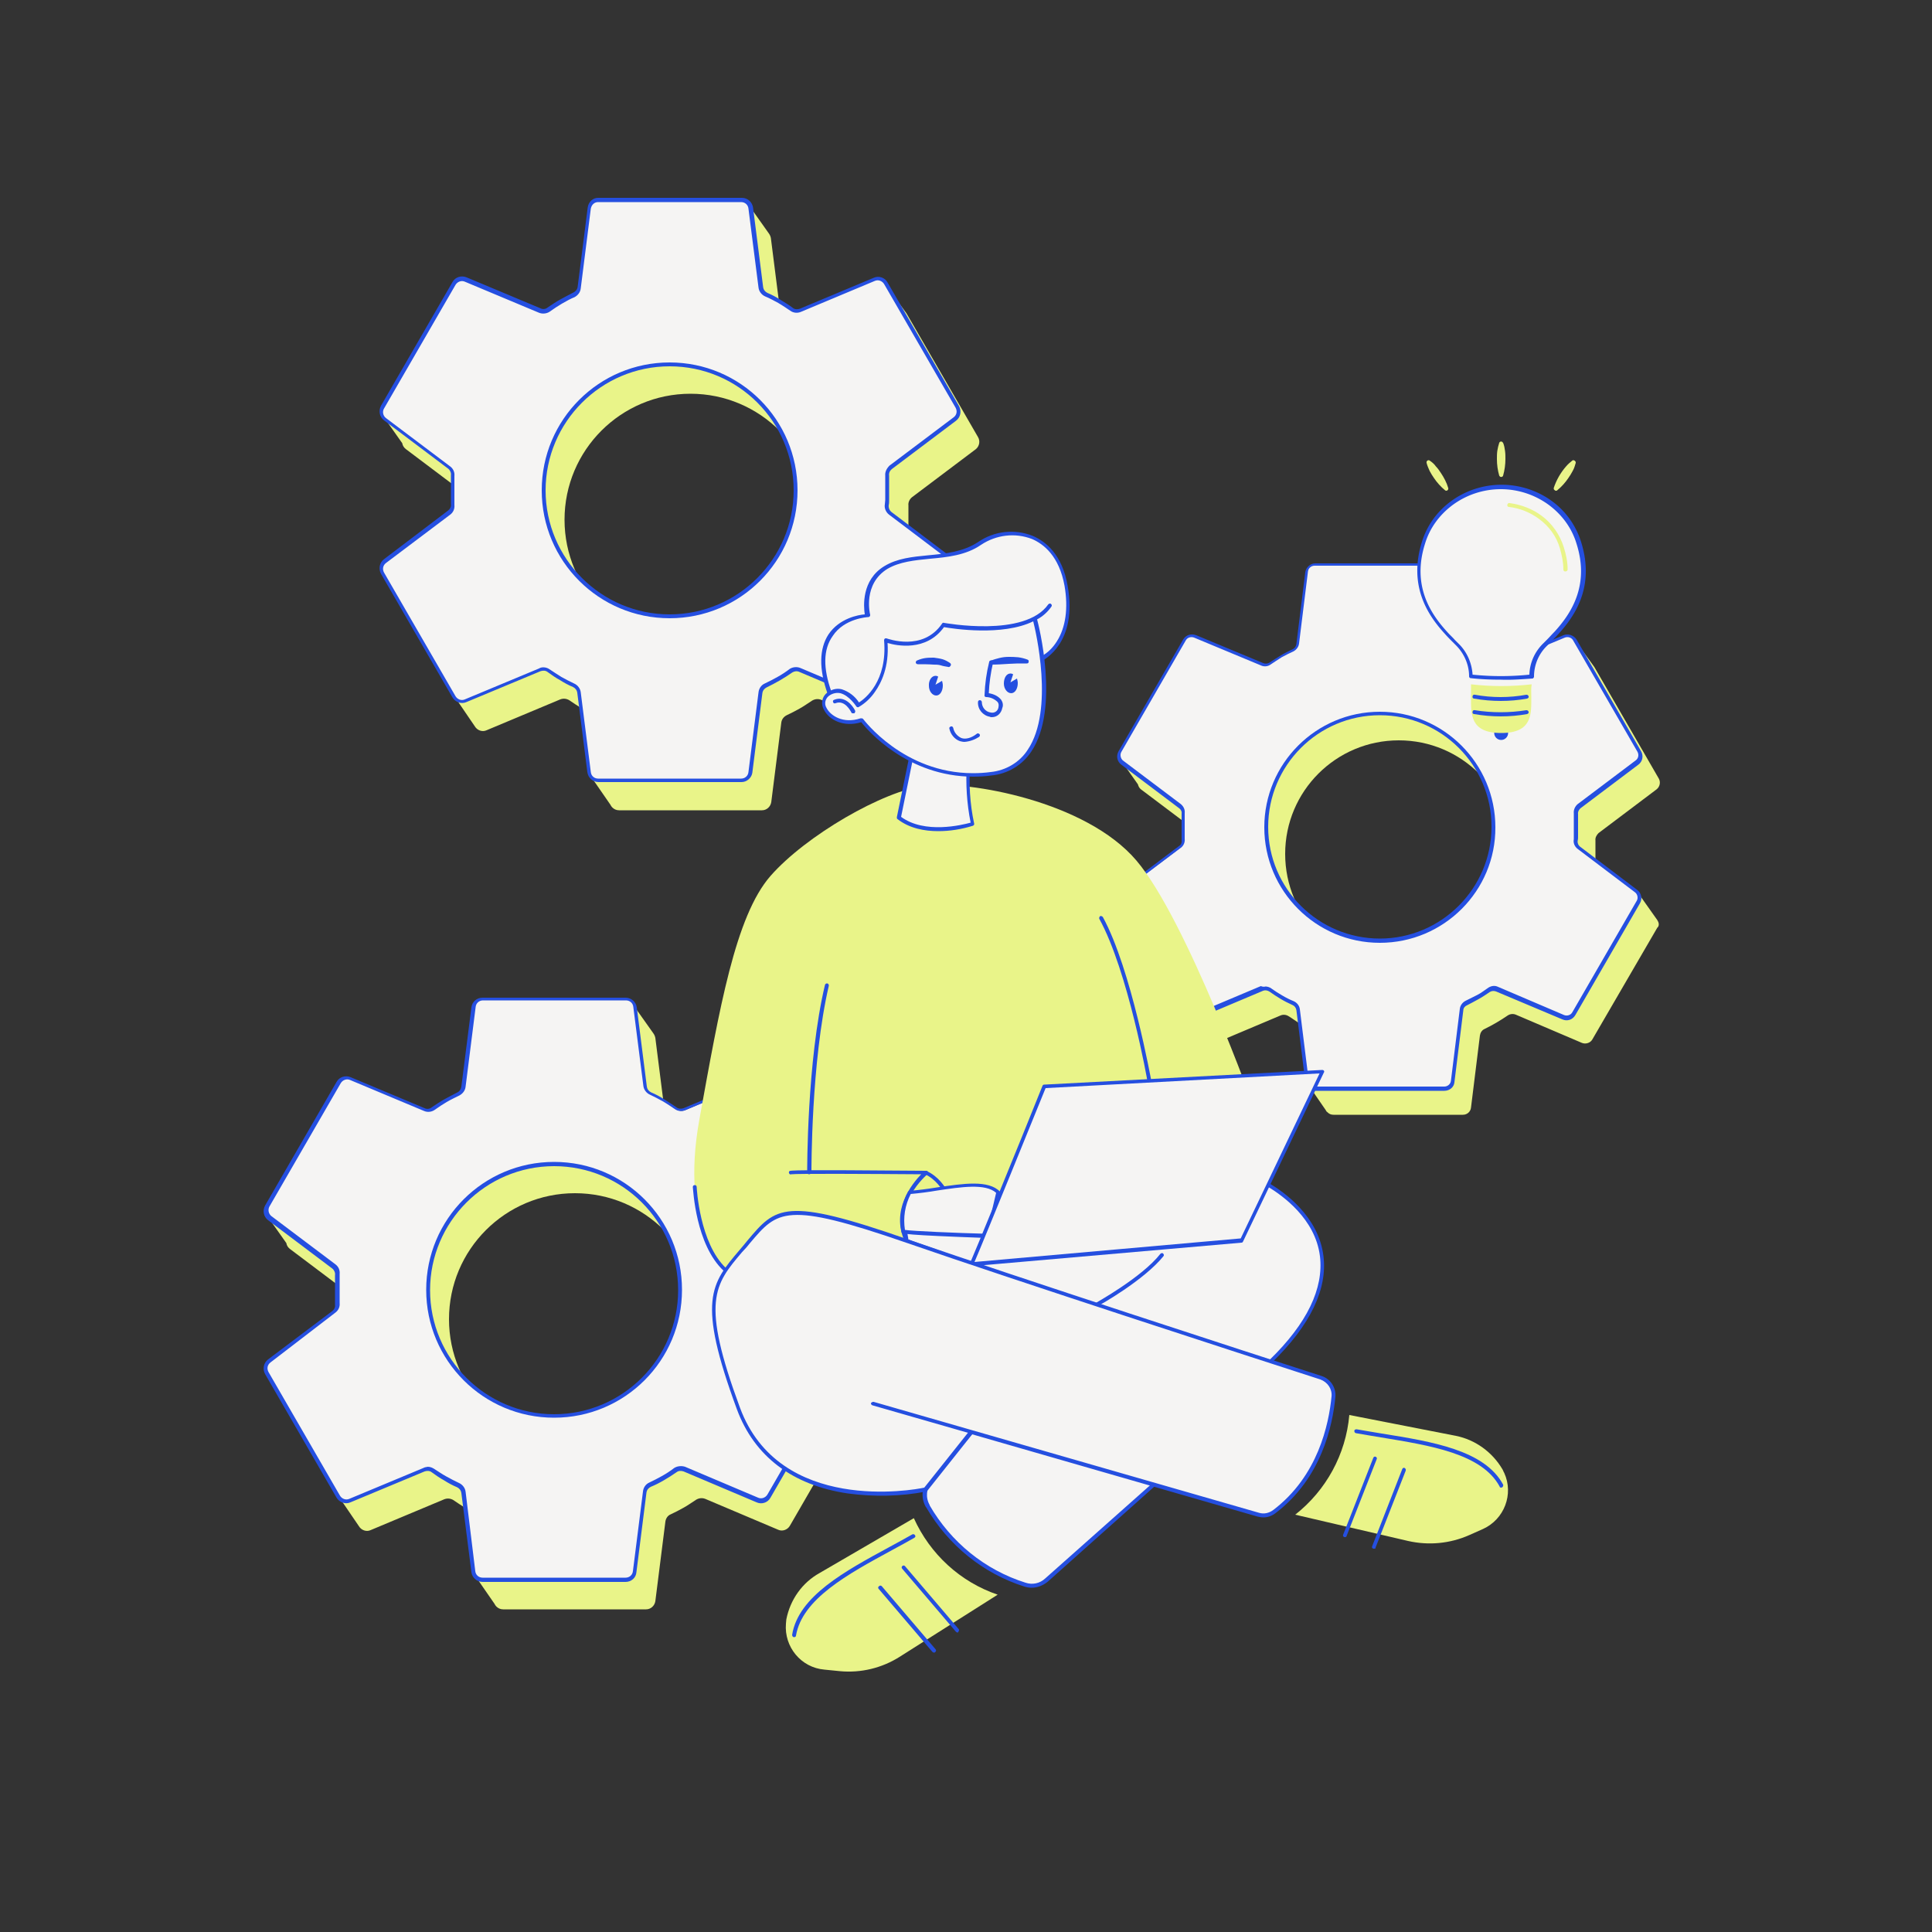 <svg xmlns="http://www.w3.org/2000/svg" xml:space="preserve" id="_x30_029_x5F_creative-process" x="0" y="0" class="show_show__wrapper__graphic__5Waiy" version="1.1" viewBox="0 0 500 500"><rect x="0" y="0" width="500" height="500" fill="#333333" stroke="none"/><style>.st0{fill:#e9f489}.st1{fill:#f5f4f3}.st2{fill:#254fe0}</style><g id="gear-3"><path d="m429 238.3-.1-.2-4.6-6.5-1.7 1.6-9-6.8c-.6-.5-.9-1.3-.8-2.1 0-.4.1-.7.1-1.1v-5.7c-.1-.7.3-1.4.8-1.9l15-11.3c.9-.7 1.1-1.9.6-2.8l-16.7-28.9-5.5-7.6-3 5.5 3.1 2.2-14.7 6.2c-.7.3-1.5.2-2.1-.2-1-.7-1.9-1.3-2.9-1.9-1-.6-2-1.1-3-1.6-.7-.3-1.2-1-1.3-1.7l-2.3-18.5c-.1-.4-.2-.8-.5-1.1l-5-7.1-2 6.4h-28c-1.1 0-2 .8-2.1 1.9l-2.3 18.6c-.1.7-.5 1.4-1.2 1.7-1 .4-2 1-3 1.6s-2 1.2-3 1.9c-.6.4-1.4.5-2 .2l-17.3-7.2c-1-.4-2.2 0-2.7.9L297.5 197l-1.4-2-6.4 1.2 4.8 6.8c.1.5.4 1 .8 1.3l15 11.3c.6.4.9 1.1.8 1.9v6.8c.1.7-.2 1.4-.8 1.9l-15 11.3c-.9.7-1.1 1.9-.6 2.8l13 22.4-.5.2 4.2 6.3c.6.9 1.7 1.3 2.7.9l17.3-7.3c.7-.3 1.5-.2 2.1.2 1 .6 1.9 1.3 2.9 1.9 1 .6 2 1.1 3 1.6.7.3 1.2.9 1.3 1.7l1.2 10.3-3 .3v2.4l4.2 6.1c.1.2.2.4.4.5l.1.1c.4.4.9.6 1.5.6h33.5c1.1 0 2-.8 2.1-1.9L383 268c.1-.7.5-1.4 1.2-1.7 1-.5 2-1 3-1.6s2-1.2 3-1.9c.6-.4 1.4-.5 2.1-.2l17.1 7.3c1 .4 2.2 0 2.7-.9l16.8-28.9c.5-.4.5-1.2.1-1.8zm-67 12.1c-16.3 0-29.4-13.2-29.4-29.4 0-16.3 13.2-29.4 29.4-29.4 16.3 0 29.4 13.2 29.4 29.4s-13.1 29.4-29.4 29.4z" class="st0"/><path d="M408.7 219.4c-.6-.5-.9-1.3-.8-2.1 0-.4.1-.7.1-1.1v-5.7c0-.7.3-1.4.8-1.9l15-11.3c.9-.7 1.1-1.9.6-2.8l-16.7-28.9c-.5-.9-1.7-1.3-2.7-.9l-17.4 7.2c-.7.3-1.5.2-2.1-.2-.9-.7-1.9-1.3-2.9-1.9-1-.6-2-1.1-3-1.6-.7-.3-1.2-.9-1.3-1.7l-2.4-18.5c-.1-1.1-1.1-1.9-2.2-1.9h-33.4c-1.1 0-2 .8-2.1 1.9l-2.3 18.6c-.1.7-.5 1.4-1.2 1.7-1 .4-2 1-3 1.6s-2 1.2-3 1.9c-.6.4-1.4.5-2 .2l-17.3-7.2c-1-.4-2.2 0-2.7.9L290 194.6c-.6 1-.3 2.2.6 2.8l15 11.3c.6.4.9 1.2.8 1.9v6.8c.1.7-.3 1.4-.8 1.9l-15 11.3c-.9.7-1.1 1.9-.6 2.8l16.7 28.9c.5.9 1.7 1.3 2.7.9l17.3-7.2c.7-.3 1.5-.2 2.1.2.9.6 1.9 1.3 2.9 1.9 1 .6 2 1.1 3 1.6.7.3 1.2.9 1.3 1.7l2.3 18.5c.1 1.1 1.1 1.9 2.1 1.9h33.4c1.1 0 2-.8 2.2-1.9l2.3-18.6c.1-.7.5-1.4 1.2-1.7 1-.5 2-1 3-1.6s2-1.2 3-1.9c.6-.4 1.4-.5 2.1-.2l17.1 7.2c1 .4 2.2 0 2.7-.9l16.7-28.9c.6-1 .3-2.2-.6-2.8l-14.8-11.1zm-51.6 24c-16.3 0-29.4-13.2-29.4-29.4 0-16.3 13.2-29.4 29.4-29.4s29.4 13.2 29.4 29.4c.1 16.3-13.1 29.4-29.4 29.4 0 .1 0 .1 0 0z" class="st1"/><path d="M373.8 282.3h-33.4c-1.4 0-2.5-1-2.6-2.4l-2.3-18.5c-.1-.6-.5-1.1-1-1.3-1.1-.5-2.1-1-3.1-1.6-1-.6-1.9-1.2-2.9-1.9-.5-.3-1.1-.4-1.6-.2l-17.3 7.3c-1.2.5-2.7 0-3.4-1.1l-16.7-28.9c-.7-1.2-.4-2.7.7-3.5l15-11.3c.5-.3.7-.9.6-1.4v-6.9c.1-.6-.2-1.1-.6-1.4l-15-11.3c-1.1-.8-1.4-2.3-.7-3.5l16.7-28.9c.7-1.2 2.1-1.6 3.4-1.1l17.3 7.2c.5.2 1.1.2 1.6-.1 1.1-.7 2-1.3 3-1.9 1-.6 2-1.1 3.1-1.6.5-.3.8-.7.9-1.3l2.3-18.6c.2-1.3 1.3-2.3 2.6-2.3h33.4c1.4 0 2.5 1 2.6 2.4l2.3 18.5c.1.6.5 1.1 1 1.3 1.1.5 2.1 1 3.1 1.6 1.2.7 2.1 1.3 2.9 1.9.5.3 1.1.4 1.6.2l17.3-7.3c1.2-.5 2.7 0 3.4 1.1l16.7 28.9c.7 1.2.4 2.7-.7 3.5l-15 11.3c-.4.4-.7.9-.6 1.5v5.8c0 .4 0 .7-.1 1.1-.1.6.2 1.2.6 1.5l14.8 11.2c1.1.8 1.4 2.3.7 3.5l-16.7 28.9c-.7 1.2-2.1 1.7-3.4 1.1l-17.1-7.2c-.5-.2-1.1-.2-1.6.1-.9.6-1.9 1.3-3 1.9s-2 1.1-3 1.6c-.5.2-.9.7-.9 1.3l-2.3 18.6c-.1 1.2-1.2 2.2-2.6 2.2zm-46.3-27c.5 0 1.1.2 1.5.5 1 .7 1.9 1.3 2.8 1.8 1 .6 2 1.1 3 1.5.9.4 1.5 1.2 1.6 2.1l2.3 18.5c.1.8.8 1.5 1.7 1.5h33.4c.8 0 1.6-.6 1.7-1.5l2.3-18.6c.1-.9.7-1.7 1.5-2.1l3-1.5c1-.5 2-1.3 2.9-1.9.8-.5 1.7-.6 2.5-.2l17.1 7.3c.8.3 1.7 0 2.1-.7l16.7-28.9c.4-.7.2-1.7-.5-2.2l-14.8-11.2c-.8-.6-1.2-1.6-1-2.5v-6.7c-.1-.9.3-1.8 1-2.4l15-11.3c.7-.5.9-1.4.5-2.2l-16.7-28.9c-.4-.7-1.3-1-2.1-.7l-17.3 7.2c-.8.4-1.8.3-2.6-.3s-1.7-1.1-2.8-1.8c-1-.6-2-1.1-3-1.6-.9-.4-1.5-1.2-1.6-2.1l-2.3-18.5c-.1-.8-.8-1.5-1.7-1.5h-33.5c-.8 0-1.6.6-1.7 1.5l-2.3 18.6c-.1.9-.7 1.7-1.5 2.1-.9.4-1.9.9-3 1.5-.9.6-1.9 1.2-2.9 1.9-.7.5-1.7.6-2.5.2L309 165c-.8-.3-1.7 0-2.1.7l-16.7 28.9c-.4.7-.2 1.7.4 2.2l15 11.3c.7.6 1.1 1.4 1 2.3v6.7c.1.9-.3 1.8-1 2.3l-15 11.3c-.7.5-.9 1.4-.4 2.2l16.7 28.9c.4.7 1.3 1 2.1.7l17.3-7.3c.5.2.9.2 1.2.1zm29.6-11.3c-16.5 0-29.9-13.4-29.9-29.9s13.4-29.9 29.9-29.9 29.9 13.4 29.9 29.9c.1 16.4-13.3 29.9-29.9 29.9zm0-58.9c-16 0-28.9 13-28.9 28.9 0 16 13 28.9 28.9 28.9s28.9-13 28.9-28.9v-.1c0-15.8-12.9-28.8-28.9-28.8z" class="st2"/></g><g id="gear-2"><path d="m223 360.7-.1-.2-5-7.2-2 1.8-10-7.5c-.7-.5-1-1.4-.9-2.3 0-.4.1-.8.1-1.2v-6.2c-.1-.8.3-1.6.9-2.1l16.6-12.5c1-.7 1.2-2.1.6-3.1l-18.5-32-6-8.4-3.4 6.1 3.4 2.4-16.2 6.8c-.8.3-1.6.2-2.3-.2-1-.7-2.1-1.4-3.2-2.1-1.1-.7-2.2-1.2-3.4-1.8-.8-.3-1.3-1-1.4-1.9l-2.6-20.5c-.1-.5-.3-.9-.6-1.3l-5.6-7.9-2.2 7.1h-31c-1.2 0-2.2.9-2.4 2.1l-2.6 20.5c-.1.8-.6 1.5-1.3 1.9-1.1.5-2.2 1.1-3.3 1.7s-2.2 1.4-3.3 2.1c-.7.5-1.5.5-2.3.2l-19.1-8c-1.1-.5-2.4 0-3 1l-15.6 27-1.4-2.1-7.1 1.3 5.3 7.5c.1.6.4 1.1.9 1.5l16.6 12.5c.7.5 1 1.3.9 2.1v7.3c.1.8-.3 1.6-.9 2.1L75 359.9c-.9.7-1.2 2.1-.6 3.1l14.3 24.8-.5.3 4.7 6.9c.6 1 1.9 1.5 3 1l19.1-8c.8-.3 1.6-.2 2.3.2 1 .7 2.1 1.4 3.2 2.1 1.1.6 2.2 1.2 3.3 1.7.8.3 1.3 1 1.4 1.9l1.4 11.4-3.3.3v2.7l4.7 6.8c.1.2.2.4.4.6l.1.1c.4.4 1 .7 1.7.7h37c1.2 0 2.2-.9 2.4-2.1l2.6-20.6c.1-.8.6-1.6 1.4-1.9 1.1-.5 2.2-1.1 3.3-1.7s2.2-1.4 3.3-2.1c.7-.4 1.5-.5 2.3-.2l18.9 8c1.1.5 2.4 0 3-1l18.5-32c.4-.6.4-1.5.1-2.2zM148.8 374c-18 0-32.6-14.6-32.6-32.6s14.6-32.6 32.6-32.6 32.6 14.6 32.6 32.6-14.6 32.6-32.6 32.6z" class="st0"/><path d="M200.6 339.8c-.7-.5-1-1.4-.9-2.3 0-.4.1-.8.1-1.2V330c-.1-.8.3-1.6.9-2.1l16.6-12.5c1-.7 1.2-2.1.6-3.1l-18.5-32c-.6-1-1.9-1.5-3-1l-19.1 8c-.8.3-1.6.2-2.3-.2-1-.7-2.1-1.4-3.2-2.1-1.1-.7-2.2-1.2-3.4-1.8-.8-.3-1.3-1-1.4-1.9l-2.6-20.5c-.1-1.2-1.2-2.1-2.4-2.1h-37c-1.2 0-2.2.9-2.4 2.1l-2.6 20.6c-.1.8-.6 1.5-1.3 1.9-1.1.5-2.2 1.1-3.3 1.7s-2.2 1.4-3.3 2.1c-.7.5-1.5.5-2.3.2l-19.1-8c-1.1-.5-2.4 0-3 1l-18.5 32c-.6 1.1-.3 2.4.6 3.1L86.3 328c.6.5 1 1.3.9 2.1v7.5c.1.8-.3 1.6-.9 2.1l-16.6 12.5c-1 .7-1.2 2.1-.6 3.1l18.5 32c.6 1 1.9 1.5 3 1l19.1-8c.8-.3 1.6-.2 2.3.2 1 .7 2.1 1.4 3.2 2.1l3.3 1.8c.8.3 1.3 1 1.4 1.9l2.6 20.5c.1 1.2 1.2 2.1 2.4 2.1h37c1.2 0 2.2-.9 2.4-2.1l2.6-20.5c.1-.8.6-1.5 1.4-1.9 1.1-.5 2.2-1.1 3.3-1.7s2.2-1.4 3.3-2.1c.7-.5 1.5-.5 2.3-.2l18.9 8c1.1.5 2.4 0 3-1l18.5-32c.6-1.1.3-2.4-.6-3.1l-16.4-12.5zm-57.2 26.6c-18 0-32.6-14.6-32.6-32.6s14.6-32.6 32.6-32.6 32.6 14.6 32.6 32.6-14.6 32.6-32.6 32.6z" class="st1"/><path d="M161.9 409.4h-37c-1.5 0-2.7-1.1-2.9-2.5l-2.6-20.5c-.1-.7-.5-1.2-1.1-1.5-1.2-.5-2.3-1.1-3.4-1.8-1.1-.6-2.1-1.3-3.2-2.1-.5-.4-1.2-.4-1.8-.2l-19.2 8c-1.3.6-2.9 0-3.6-1.2l-18.5-32c-.7-1.3-.4-2.9.8-3.8L86 339.3c.5-.4.8-1 .7-1.6V330c.1-.6-.2-1.3-.7-1.7l-16.6-12.5c-1.2-.9-1.5-2.5-.8-3.8l18.5-32c.7-1.3 2.3-1.8 3.7-1.2l19.1 8c.6.3 1.3.2 1.8-.2 1.2-.8 2.2-1.5 3.3-2.1 1.1-.6 2.2-1.2 3.4-1.8.6-.3.9-.9 1-1.5l2.6-20.5c.2-1.5 1.4-2.5 2.9-2.5h37c1.5 0 2.7 1.1 2.9 2.5l2.6 20.5c.1.7.5 1.2 1.1 1.5 1.2.5 2.3 1.1 3.4 1.8 1.3.8 2.3 1.5 3.2 2.1.5.4 1.2.4 1.8.2l19.1-8c1.3-.6 2.9-.1 3.6 1.2l18.5 32c.7 1.3.4 2.9-.8 3.8l-16.5 12.5c-.5.4-.8 1-.7 1.7v6.4c0 .4 0 .8-.1 1.2-.1.7.2 1.4.7 1.8l16.4 12.4c1.2.9 1.5 2.5.8 3.8l-18.5 32c-.7 1.3-2.3 1.8-3.6 1.2l-18.9-8c-.6-.2-1.3-.2-1.8.2-1 .7-2.1 1.4-3.3 2.1s-2.2 1.2-3.4 1.7c-.6.3-1 .8-1.1 1.5l-2.6 20.6c-.1 1.4-1.3 2.5-2.8 2.5zm-51.2-29.8c.6 0 1.1.2 1.6.5 1.1.7 2.1 1.4 3.2 2 1.1.6 2.2 1.2 3.3 1.7.9.4 1.6 1.3 1.7 2.3l2.5 20.5c.1 1 .9 1.7 1.9 1.7h37c1 0 1.8-.7 1.9-1.7l2.6-20.6c.1-1 .7-1.9 1.6-2.3 1.1-.5 2.2-1.1 3.3-1.7s2.3-1.4 3.2-2.1c.8-.5 1.9-.6 2.8-.3l18.9 8c.9.4 1.9 0 2.4-.8l18.5-32c.5-.8.3-1.9-.5-2.5l-16.4-12.4c-.8-.6-1.3-1.7-1.1-2.8 0-.4.1-.7.1-1.1v-6.3c-.1-1 .3-1.9 1.1-2.6l16.6-12.5c.8-.6 1-1.6.5-2.5l-18.5-32c-.5-.8-1.5-1.2-2.4-.8l-19.1 8c-.9.4-2 .3-2.8-.3-.9-.6-1.9-1.3-3.1-2-1.1-.6-2.2-1.2-3.3-1.7-.9-.4-1.6-1.3-1.7-2.3l-2.6-20.4c-.1-1-.9-1.7-1.9-1.7h-37c-1 0-1.8.7-1.9 1.7l-2.6 20.6c-.1 1-.7 1.8-1.6 2.3-1 .5-2.1 1-3.3 1.7-1 .6-2.1 1.3-3.2 2.1-.8.5-1.8.6-2.7.2l-19.1-8c-.9-.4-1.9 0-2.4.8l-18.5 32c-.4.8-.2 1.8.5 2.4l16.6 12.5c.8.6 1.2 1.5 1.1 2.5v7.5c.1 1-.3 1.9-1.1 2.5L70 352.6c-.8.6-1 1.6-.5 2.5l18.5 32c.5.8 1.5 1.2 2.4.8l19.2-8c.3-.2.7-.2 1.1-.3zm32.7-12.7c-18.3 0-33.1-14.8-33.1-33.1s14.8-33.1 33.1-33.1 33.1 14.8 33.1 33.1-14.8 33.1-33.1 33.1zm0-65.1c-17.7 0-32.1 14.4-32.1 32.1 0 17.7 14.4 32.1 32.1 32.1s32.1-14.4 32.1-32.1c0-17.8-14.4-32.1-32.1-32.1z" class="st2"/></g><g id="gear-1"><path d="M252.9 153.7c0-.1-.1-.1-.1-.2l-5-7.2-1.9 1.8-10-7.6c-.7-.5-1-1.4-.9-2.3 0-.4.1-.8.1-1.2v-6.2c-.1-.8.3-1.6.9-2.1l16.6-12.5c.9-.8 1.1-2.1.5-3.1l-18.5-32-6-8.3-3.4 6.1 3.4 2.4-16.2 6.7c-.7.3-1.6.2-2.3-.2-1-.7-2.1-1.4-3.2-2.1-1.1-.6-2.2-1.2-3.4-1.7-.8-.3-1.3-1.1-1.4-1.9l-2.6-20.5c-.1-.5-.3-.9-.6-1.3l-5.6-7.9-2.2 7.1h-31c-1.2 0-2.2.9-2.4 2.1l-2.6 20.6c-.1.8-.6 1.5-1.3 1.8-1.1.5-2.2 1.1-3.3 1.7s-2.2 1.4-3.3 2.1c-.7.4-1.5.5-2.2.2l-19.1-8c-1.1-.5-2.4 0-3 1l-15.6 27-1.4-2.1-7.1 1.3 5.3 7.5c.1.6.4 1.1.9 1.5l16.6 12.5c.6.5 1 1.3.9 2.1v7.5c.1.8-.3 1.6-.9 2.1L105 152.9c-1 .7-1.3 2.1-.6 3.1l14.3 24.8-.5.3 4.7 6.9c.6 1 1.9 1.5 3 1l19.1-8c.8-.3 1.6-.2 2.3.2 1 .7 2.1 1.4 3.2 2.1l3.3 1.8c.8.3 1.3 1 1.4 1.9l1.4 11.4-3.3.4v2.7l4.7 6.8c.1.2.2.4.4.6l.1.1c.4.4 1 .7 1.7.7h37c1.2 0 2.2-.9 2.4-2.1l2.6-20.6c.1-.8.6-1.5 1.4-1.9 1.1-.5 2.2-1.1 3.3-1.7s2.2-1.4 3.3-2.1c.7-.4 1.5-.5 2.3-.2l18.9 8c1.1.5 2.4 0 3-1l18.5-32c.3-.8.3-1.7 0-2.4zm-74.2 13.4c-18 0-32.6-14.6-32.6-32.6s14.6-32.6 32.6-32.6 32.6 14.6 32.6 32.6-14.6 32.6-32.6 32.6z" class="st0"/><path d="M230.5 132.9c-.7-.5-1.1-1.4-.9-2.3 0-.4.1-.8.1-1.2v-6.3c0-.8.3-1.6.9-2.1l16.6-12.5c1-.7 1.2-2.1.6-3.1l-18.5-32c-.6-1-1.9-1.5-3-1l-19.1 8c-.7.3-1.6.2-2.3-.2-1-.7-2.1-1.4-3.2-2.1-1.1-.7-2.2-1.2-3.4-1.8-.8-.3-1.3-1-1.4-1.9l-2.6-20.5c-.1-1.2-1.2-2.1-2.4-2.1h-37c-1.2 0-2.2.9-2.4 2.1L150 74.4c-.1.8-.6 1.5-1.3 1.9-1.1.5-2.2 1.1-3.3 1.7s-2.2 1.4-3.3 2.1c-.7.4-1.5.5-2.3.2l-19.2-8c-1.1-.5-2.4 0-3 1l-18.6 32c-.6 1.1-.3 2.4.6 3.1l16.5 12.5c.7.5 1 1.3.9 2.1v7.5c.1.8-.3 1.6-.9 2.1l-16.6 12.6c-1 .7-1.2 2.1-.6 3.1l18.5 32c.6 1 1.9 1.5 3 1l19.1-8c.8-.3 1.6-.2 2.3.2 1 .7 2.1 1.4 3.2 2.1l3.3 1.8c.8.3 1.3 1 1.4 1.9l2.6 20.5c.1 1.2 1.2 2.1 2.4 2.1h37c1.2 0 2.2-.9 2.4-2.1l2.6-20.6c.1-.8.6-1.5 1.4-1.9 1.1-.5 2.2-1.1 3.3-1.7s2.2-1.4 3.3-2.1c.7-.4 1.5-.5 2.3-.2l18.9 8c1.1.5 2.4 0 3-1l18.5-32c.6-1.1.3-2.4-.6-3.1l-16.3-12.3zm-57.2 26.5c-18 0-32.6-14.6-32.6-32.6s14.6-32.6 32.6-32.6 32.6 14.6 32.6 32.6c0 18.1-14.6 32.6-32.6 32.6z" class="st1"/><path d="M191.9 202.4h-37c-1.5 0-2.7-1.1-2.9-2.6l-2.6-20.5c-.1-.7-.5-1.2-1.1-1.5-1.2-.5-2.3-1.1-3.4-1.8-1.1-.6-2.1-1.3-3.2-2.1-.5-.4-1.2-.4-1.8-.2l-19.2 8c-1.3.6-2.9 0-3.6-1.2l-18.5-32c-.7-1.3-.4-2.9.8-3.8l16.6-12.6c.5-.4.8-1 .7-1.6V123c.1-.6-.2-1.3-.7-1.7l-16.6-12.5c-1.2-.9-1.5-2.5-.8-3.8l18.5-32c.7-1.3 2.3-1.8 3.7-1.2l19.1 8c.6.3 1.3.2 1.8-.2 1.2-.8 2.2-1.5 3.3-2.1 1.3-.7 2.4-1.3 3.4-1.8.6-.3 1-.8 1.1-1.5l2.6-20.5c.2-1.5 1.4-2.6 2.9-2.5h37c1.5 0 2.7 1.1 2.9 2.6l2.6 20.5c.1.7.5 1.2 1.1 1.5 1.2.5 2.3 1.1 3.4 1.8 1.3.8 2.3 1.4 3.2 2.1.5.4 1.2.4 1.8.2l19.1-8c1.3-.6 2.9-.1 3.6 1.2l18.5 32c.7 1.3.4 2.9-.8 3.8l-16.6 12.5c-.5.4-.8 1-.7 1.7v6.4c0 .4 0 .8-.1 1.2-.1.7.2 1.4.7 1.8l16.4 12.4c1.2.9 1.5 2.5.8 3.8l-18.5 32c-.7 1.3-2.3 1.8-3.6 1.2l-18.9-8c-.6-.3-1.3-.2-1.8.1-1 .7-2.1 1.4-3.3 2.1s-2.2 1.2-3.4 1.8c-.6.3-1 .8-1.1 1.5l-2.6 20.6c-.2 1.3-1.4 2.4-2.8 2.4zm-51.3-29.7c.6 0 1.2.2 1.6.5 1.1.7 2.1 1.4 3.1 2 1.1.6 2.2 1.2 3.3 1.7.9.4 1.6 1.3 1.7 2.3l2.6 20.6c.1 1 .9 1.7 1.9 1.7h37c1 0 1.8-.7 1.9-1.7l2.6-20.6c.1-1 .7-1.9 1.6-2.3 1.1-.5 2.2-1.1 3.3-1.7s2.3-1.4 3.2-2.1c.8-.5 1.9-.6 2.8-.2l18.9 8c.9.4 1.9 0 2.4-.8l18.5-32c.5-.8.3-1.9-.5-2.5l-16.4-12.4c-.8-.6-1.3-1.7-1.1-2.7 0-.4.1-.7.1-1.1v-6.3c-.1-1 .4-1.9 1.1-2.6l16.6-12.5c.8-.6 1-1.6.5-2.5l-18.5-32c-.5-.8-1.5-1.2-2.4-.8l-19.1 8c-.9.4-2 .3-2.8-.3-.9-.6-1.9-1.3-3.1-2-1.1-.6-2.2-1.2-3.4-1.7-.9-.4-1.6-1.3-1.7-2.3L193.7 54c-.1-1-.9-1.7-1.9-1.7h-37c-1 0-1.7.7-1.9 1.7l-2.6 20.6c-.1 1-.7 1.8-1.6 2.3-1 .4-2.1 1-3.3 1.7-1 .6-2.1 1.3-3.2 2.1-.8.5-1.9.6-2.8.2l-19.1-8c-.9-.4-1.9 0-2.4.8l-18.5 32c-.5.8-.3 1.9.5 2.5l16.6 12.5c.8.6 1.2 1.5 1.1 2.5v7.5c.1 1-.3 1.9-1.1 2.5l-16.6 12.5c-.8.6-1 1.6-.5 2.5l18.5 32c.5.8 1.5 1.2 2.4.8l19.2-8c.3-.2.7-.3 1.1-.3zm32.7-12.7c-18.3 0-33.1-14.8-33.1-33.1s14.8-33.1 33.1-33.1 33.1 14.8 33.1 33.1-14.8 33.1-33.1 33.1zm0-65.2c-17.7 0-32.1 14.4-32.1 32.1s14.4 32.1 32.1 32.1 32.1-14.4 32.1-32.1c0-17.7-14.3-32.1-32.1-32.1z" class="st2"/></g><g id="character"><path d="M328.3 306.7c10.7 6.2 25 21.9.6 45.7l-30.3 31.8-27.8 24.7c-1.5 1.3-3.6 1.8-5.6 1.2-10.6-3.4-19.5-10.6-25.1-20.2l-.1-.1c-1.2-2.1-1-4.7.6-6.6l10.7-12.6 1.7-48.4 75.3-15.5z" class="st1"/><path d="M267 410.9c-.6 0-1.3-.1-1.9-.3-10.7-3.4-19.7-10.7-25.4-20.5l-.1-.1c-1.3-2.3-1.1-5.1.6-7.1l10.6-12.5 1.7-48.2c0-.2.2-.4.4-.5l75.1-15.5h.4c3.8 2.2 12.8 8.5 14.1 18.8 1.1 8.6-3.4 18-13.4 27.7L299 384.5l-27.8 24.8c-1.2 1-2.7 1.6-4.2 1.6zm-13.4-88.3-1.7 48c0 .1 0 .2-.1.3l-10.7 12.6c-1.4 1.7-1.6 4.1-.5 6v.1c5.5 9.5 14.3 16.7 24.8 20 1.8.6 3.7.2 5.1-1.1l27.8-24.7 30.2-31.8c9.8-9.5 14.1-18.6 13.1-26.9-1.2-9.7-9.7-15.7-13.5-18l-74.5 15.5zm-2.2 48z" class="st2"/><path d="M283.8 338.2c-.2 0-.4-.1-.4-.3-.1-.2 0-.5.2-.7.1-.1 11.9-6.6 16.7-12.7.2-.2.5-.3.7-.1.2.2.3.5.1.7-5 6.2-16.5 12.7-17 12.9-.1.1-.2.2-.3.2z" class="st2"/><path d="M187.6 328.5s-11.8-10.1-6.6-38.8 9.3-52.6 18.4-63 29.2-22.1 40.2-23.4 41.4 4 54.5 19.4 30.7 64.7 30.7 64.7-44.6 35.8-44.6 35-45.7-1.3-45.7-1.3-23.6-9.8-31.3-6.6-15.6 14-15.6 14z" class="st0"/><path d="M250.7 197.5c-.4 5.3-.1 10.6 1 15.8 0 0-12 3.9-19.1-1.6l4-19.5 14.1 5.3z" class="st1"/><path d="M242.8 215.1c-3.5 0-7.4-.7-10.5-3.1-.2-.1-.2-.3-.2-.5l4-19.5c0-.1.1-.3.2-.3.1-.1.3-.1.4 0l14.1 5.3c.2.1.3.3.3.5-.4 5.2-.1 10.5 1 15.6.1.3-.1.5-.3.6-2.9.9-5.9 1.4-9 1.4zm-9.6-3.7c6.1 4.5 15.8 2.1 18 1.5-1-5-1.3-10-1-15.1l-13.2-5-3.8 18.6z" class="st2"/><path d="m269.8 170.3-19.3 5.2-20.2 6.7-11.9 1.8-3.6-4.5c-6.8-19.3 9.8-20 9.8-20s-2-8.4 4.8-12.5 16.9-1.3 24.2-6.2c7.3-5 19.8-3.7 22.5 10.9s-6.3 18.6-6.3 18.6z" class="st1"/><path d="M218.3 184.4c-.2 0-.3-.1-.4-.2l-3.6-4.5-.1-.1c-2.3-6.5-2.2-11.7.2-15.4 2.8-4.2 7.8-5.1 9.4-5.2-.3-2-.9-8.9 5.1-12.5 3.3-2 7.2-2.4 11.4-2.8 4.4-.4 9-.9 12.8-3.4 4.2-2.9 9.5-3.5 14.2-1.6 3.3 1.4 7.6 4.8 9 12.9 2.7 14.8-6.3 19.2-6.4 19.3h-.1l-19.3 5.2-20.2 6.7-12 1.6zm-3.1-5.3 3.3 4.2 11.6-1.8 20.2-6.6 19.3-5.1c1.6-.9 2.9-2.2 3.9-3.8 2.3-3.6 3-8.6 2-14.4-1.4-7.7-5.4-10.8-8.4-12.1-4.4-1.7-9.3-1.1-13.2 1.5-3.9 2.7-8.7 3.2-13.2 3.6-4.1.4-7.9.8-11 2.6-6.4 3.9-4.6 11.6-4.5 11.9 0 .1 0 .3-.1.4-.1.1-.2.2-.4.2-.1 0-6.2.3-9.2 4.9-2.5 3.5-2.5 8.4-.3 14.5zm54.6-8.8z" class="st2"/><path d="M268 160.4s10 37.1-11.4 39.8-33.6-13.8-33.6-13.8c-7.4 2.5-12.4-4.4-8.3-7s7.4 3.1 7.4 3.1 8.2-4.3 7.1-16.8c0 0 9.8 3.8 15-3.9 0 0 21.1 4.1 27.5-5" class="st1"/><path d="M251.9 201c-17 0-27.4-12-29-14.1-4.6 1.4-8.4-.6-9.7-3.3-.9-1.6-.4-3.7 1.3-4.6 1-.7 2.3-.9 3.4-.6 1.8.6 3.4 1.8 4.4 3.4 1.6-1 7.4-5.5 6.5-16.1 0-.3.2-.5.4-.5h.2c.4.1 9.4 3.5 14.4-3.8.1-.2.3-.3.5-.2.2 0 20.9 3.9 27-4.8.2-.2.5-.3.7-.1.2.2.3.4.1.7-1 1.4-2.2 2.5-3.7 3.3.3 1.1 6 23-1.5 34.2-2.3 3.5-6.1 5.8-10.4 6.2-1.4.2-3 .3-4.6.3zM223 185.9c.2 0 .3.1.4.2.1.1 10.4 14 28.4 14 1.6 0 3.1-.1 4.6-.3 3.9-.4 7.5-2.5 9.6-5.8 6.9-10.3 2-30.8 1.4-33.2-8 3.9-20.8 1.9-23.1 1.5-4.6 6.4-12.3 4.8-14.6 4.1.4 6.2-1.6 10.3-3.3 12.7-1.1 1.6-2.5 2.9-4.2 3.9-.2.1-.5 0-.6-.2 0 0-1.8-2.8-4.1-3.4-.9-.2-1.9 0-2.7.5-1.2.7-1.6 2.2-.9 3.3 1 2 4.3 4.2 8.8 2.7h.3z" class="st2"/><path d="M220.7 184.6c-.2 0-.4-.1-.4-.3-.1-.1-1.6-3.3-4.1-2.3-.3.1-.5 0-.6-.3-.1-.3 0-.5.3-.6 2.7-1.1 4.7 1.4 5.4 2.8.1.2 0 .5-.2.7h-.4zm24.7-12c-.6-.1-1.3-.2-1.9-.4s-1.3-.2-1.9-.2c-1.3-.1-2.6-.1-4-.1-.3 0-.5-.1-.6-.4 0-.3.1-.5.4-.6.7-.3 1.4-.5 2.1-.6.7-.1 1.5-.1 2.2-.1.7.1 1.5.2 2.2.4.7.2 1.4.6 2 1 .2.2.3.5.1.7-.2.3-.4.4-.6.3zm20.3-.9h-2.3l-2.3.1c-1.5.1-3 .2-4.6.2-.3 0-.5-.2-.5-.5 0-.2.1-.4.3-.5.8-.3 1.5-.5 2.3-.7.8-.2 1.6-.3 2.4-.3.8 0 1.6 0 2.5.1.8.1 1.6.3 2.4.6.3.1.4.4.3.6 0 .3-.2.4-.5.4z" class="st2"/><path d="M256.7 185.6c-.2 0-.4 0-.5-.1-1.8-.3-3.2-1.9-3.1-3.8 0-.3.2-.5.5-.5s.5.3.5.5c0 1.3.9 2.5 2.3 2.7.9.2 1.8-.3 2-1.3v-.1c.1-.4.1-.9-.2-1.3-.8-.8-1.9-1.3-3-1.3-.3 0-.5-.3-.4-.5.1-2.9.5-5.8 1.2-8.6.1-.3.3-.4.6-.4.3.1.4.3.4.6-.6 2.6-1 5.3-1.1 7.9 1.2.2 2.4.7 3.2 1.7.4.6.6 1.4.3 2.1-.3 1.5-1.4 2.4-2.7 2.4zm-16.3-8.1c0 1.4.9 2.5 1.9 2.5s1.7-1.2 1.7-2.6c0-.4-.1-.8-.2-1.2l-1.7 1 .7-2.1c-.2-.1-.4-.2-.7-.2-1 0-1.8 1.2-1.7 2.6zm19.4-.6c0 1.4.9 2.5 1.9 2.5s1.7-1.2 1.7-2.6c0-.4-.1-.8-.2-1.2l-1.7 1 .7-2.1c-.2-.1-.4-.2-.7-.2-1 0-1.7 1.1-1.7 2.6zM249.6 192c-.4 0-.8-.1-1.2-.2-1.4-.5-2.4-1.8-2.7-3.2-.1-.3.1-.5.4-.6.3-.1.5.1.6.4.2 1.1 1 2.1 2.1 2.6 1.1.4 2.6 0 4-1.1.2-.2.5-.1.7.1s.1.5-.1.7c-1.1.7-2.4 1.2-3.8 1.3zm-15 129.7c-.2 0-.4-.1-.4-.3-3.8-8.2 1.9-15.1 4.2-17.5-13.3-.1-32.3-.2-33.6 0-.3.1-.5 0-.6-.3-.1-.2 0-.4.1-.5.2-.2.4-.4 35.4-.1.3 0 .5.2.5.5 0 .1-.1.3-.2.4-.1.1-9.3 7.8-4.9 17.2.1.2 0 .5-.2.7-.1-.1-.2-.1-.3-.1z" class="st2"/><path d="M246.9 314.3c-.2 0-.4-.2-.5-.4 0-.1-1.6-7.5-7-10-.2-.1-.4-.4-.2-.6.1-.3.4-.4.7-.2 5.8 2.7 7.4 10.4 7.5 10.8 0 .1-.2.4-.5.4z" class="st2"/><path d="m251.4 327.2-16.8-6c-.3-1.6-.5-3.2-.5-4.9.2-.2 22.4-1.3 22.4-1.3s7.2 1.6 7.1 2-12.2 10.2-12.2 10.2z" class="st1"/><path d="M251.4 327.7h-.2l-16.8-6c-.2-.1-.3-.2-.3-.4-.8-4.9-.6-5.1-.4-5.3s.3-.4 22.8-1.5h.1c7 1.6 7.3 2 7.4 2.2.1.1.1.3.1.4 0 .2-.1.6-12.3 10.4-.1.1-.3.2-.4.2zm-16.3-6.9 16.3 5.8c3.9-3.2 9.9-8 11.5-9.5-1.1-.4-3.8-1.1-6.4-1.6-8 .4-19.7 1-21.9 1.2 0 .8.2 2.5.5 4.1z" class="st2"/><path d="M235.4 308.6c8.3-.6 19.1-4 23 0l-2.7 11.2s-21.8-.8-21.9-1.2c-.7-3.4-.1-6.9 1.6-10z" class="st1"/><path d="M255.7 320.4c-22.2-.8-22.2-1.1-22.4-1.5-.6-3.6 0-7.3 1.7-10.5.1-.1.2-.2.4-.2 2.2-.2 4.7-.5 7.1-.9 6.8-1 13.3-2 16.3 1.1.1.1.2.3.1.5l-2.7 11.3c-.1 0-.3.2-.5.2zm-21.5-2.1c1.9.3 13.3.8 21.1 1l2.5-10.6c-2.8-2.5-9.1-1.5-15.2-.6-2.3.4-4.7.7-6.9.9-1.5 2.9-2 6.1-1.5 9.3zm63.3-37.8c-.2 0-.4-.2-.5-.4 0-.3-5.1-28.9-12.5-42.3-.1-.2 0-.5.2-.7.2-.1.5 0 .7.2 7.4 13.5 12.5 42.3 12.6 42.6 0 .3-.1.6-.5.6.1 0 .1 0 0 0zm-88.1 23.4c-.3 0-.5-.2-.5-.5s-.1-28.8 4.6-48.5c.1-.3.3-.4.6-.4.3.1.4.3.4.6-4.6 19.7-4.5 48-4.5 48.3-.1.3-.3.5-.6.5z" class="st2"/><path d="M251.4 327.2c.6-.9 18.9-46.1 18.9-46.1l72-3.8-20.8 43.7-70.1 6.2z" class="st1"/><path d="M251.4 327.7c-.2 0-.3-.1-.4-.2-.1-.2-.1-.4 0-.5.5-1 12.6-30.5 18.8-46 .1-.2.2-.3.4-.3l72-3.8c.3 0 .5.2.5.4 0 .1 0 .2-.1.3l-20.9 43.7c-.1.2-.2.3-.4.3l-69.9 6.1zm19.2-46.1c-2.2 5.4-15.9 39.2-18.4 45l68.9-6.1 20.4-42.7-70.9 3.8z" class="st2"/><path d="m226 363.3 99.7 28.7c1.4.4 2.9.1 4.1-.7 11.9-9.1 14.7-23.1 15.3-29.8.2-2.2-1.1-4.2-3.2-4.9-15.3-5-78.5-25.4-107.2-35.4-32.8-11.4-33.9-8.1-41.8 1.4s-12.6 12.7-1.7 42 48.5 21 48.5 21l11.9-14.9" class="st1"/><path d="M327 392.7c-.5 0-1-.1-1.5-.2l-73.9-21.3-11.6 14.6c-.1.1-.2.2-.3.2-6.7 1.3-13.6 1.4-20.3.5-14.3-2.1-24.2-9.6-28.7-21.8-10.4-28.2-6.7-32.5.7-41.2l1.1-1.3.9-1.1c7.4-8.8 9.6-11.5 41.4-.4 28.3 9.8 89.2 29.6 107.2 35.4 2.3.7 3.8 3 3.6 5.4-.7 7.4-3.6 21.1-15.5 30.1-.9.7-2 1.1-3.1 1.1zm-101-29.9h.1l99.7 28.7c1.3.4 2.6.1 3.7-.7 11.6-8.8 14.4-22.2 15.1-29.4.2-1.9-1-3.7-2.9-4.4-18-5.8-78.9-25.6-107.2-35.4-31.2-10.8-33.3-8.3-40.4.1l-.9 1.1-1.2 1.3c-7.1 8.4-10.7 12.6-.5 40.2s45 21.3 47.7 20.7l11.3-14.2-24.7-7.1c-.3-.1-.4-.3-.4-.6.2-.2.4-.3.6-.3z" class="st2"/><path d="M236.5 392.9c4.2 9.3 12 16.5 21.7 19.8l-25.4 16.1c-4.6 2.9-10 4.2-15.4 3.7l-4-.4c-6.1-.5-10.5-5.9-10-11.9 0-.4.1-.7.1-1.1 1-5.1 4.1-9.5 8.6-12l24.4-14.2z" class="st0"/><path d="M205.5 423.7c-.3 0-.5-.3-.5-.6 1.6-10 13.7-16.5 25.3-22.8 2-1.1 3.9-2.1 5.8-3.2.2-.1.5-.1.7.2s.1.5-.2.7c-1.9 1.1-3.8 2.1-5.8 3.2-11.4 6.2-23.2 12.6-24.8 22.1 0 .2-.2.4-.5.4zm42.3-1.2c-.1 0-.3-.1-.4-.2L233.5 406c-.2-.2-.2-.5 0-.7.2-.2.5-.2.7 0l13.9 16.3c.2.2.1.5-.1.7.1.1-.1.2-.2.2zm-6.1 5.2c-.1 0-.3-.1-.4-.2l-13.9-16.3c-.2-.2-.2-.5.1-.7.2-.2.5-.2.7 0l13.9 16.3c.2.2.2.5 0 .7-.2.2-.3.2-.4.2z" class="st2"/><path d="M349.2 366.2c-.9 10.2-6 19.5-14 25.8l29.2 6.8c5.3 1.2 10.8.7 15.8-1.5l3.6-1.6c5.5-2.5 8-9 5.5-14.5-.2-.3-.3-.7-.5-1-2.6-4.4-7-7.6-12-8.6l-27.6-5.4z" class="st0"/><path d="M388.5 385c-.2 0-.4-.1-.4-.3-4.6-8.5-17.9-10.6-30.7-12.7-2.2-.4-4.4-.7-6.5-1.1-.3-.1-.4-.3-.4-.6s.3-.4.6-.4c2.1.4 4.3.7 6.5 1.1 13.1 2.1 26.6 4.3 31.4 13.2.1.2 0 .5-.2.7-.2.1-.3.1-.3.1zm-40.4 12.8h-.2c-.3-.1-.4-.4-.3-.6l7.8-19.9c.1-.3.4-.4.6-.3.3.1.4.4.3.6l-7.8 19.9c0 .2-.2.3-.4.3zm7.5 3h-.2c-.3-.1-.4-.4-.3-.6l7.8-20c.1-.3.4-.4.6-.3s.4.4.3.6v.1l-7.8 19.9c.1.2-.1.3-.4.3zm-168-71.8c-.1 0-.2 0-.3-.1-7.3-6.8-7.9-21.1-8-21.7 0-.3.2-.5.5-.5s.5.2.5.5c0 .1.7 14.5 7.6 21 .2.2.2.5 0 .7 0 0-.2.1-.3.1z" class="st2"/></g><g id="light"><circle cx="388.5" cy="189.7" r="1.8" class="st2"/><path d="M396.3 180.4c0 4.4.3 9.3-7.8 9.3s-7.8-4.9-7.8-9.3v-3.3c5.2.6 10.5.6 15.7 0-.2 1.1-.1 2.2-.1 3.3z" class="st0"/><path d="M402.7 163.7c-1.1 1.2-2.1 2.2-2.9 3-2.3 2.2-3.5 5.1-3.6 8.3-5.2.6-10.5.6-15.7 0 0-3.1-1.3-6.1-3.6-8.3-.8-.8-1.8-1.8-2.8-3-4.2-4.6-9.4-12.1-5.8-23.3 1.3-4.1 3.8-7.6 7.2-10.2a21.6 21.6 0 0 1 25.8 0c3.4 2.5 5.9 6.1 7.2 10.2 3.6 11.3-1.6 18.7-5.8 23.3z" class="st1"/><path d="M388.5 175.9c-2.6 0-5.3-.1-7.9-.4-.2 0-.4-.2-.4-.5 0-3-1.3-5.9-3.4-8l-.9-.9c-.6-.6-1.3-1.3-2-2.1-4.3-4.7-9.5-12.3-5.9-23.8 1.3-4.2 3.9-7.8 7.4-10.4 7.8-5.8 18.6-5.8 26.4 0 3.5 2.6 6.1 6.3 7.4 10.5 3.6 11.5-1.6 19.1-5.9 23.8-.7.8-1.4 1.4-2 2.1l-.9.9c-2.2 2.1-3.4 5-3.4 8 0 .2-.2.5-.4.5-2.9.2-5.5.4-8.1.3zm7.8-.9zm-15.2-.4c4.9.5 9.8.5 14.7 0 .1-3.1 1.4-6 3.7-8.2l.9-.9c.6-.6 1.2-1.3 1.9-2 4.1-4.5 9.2-11.8 5.7-22.8-1.2-4-3.7-7.4-7-9.9a21 21 0 0 0-25.2 0c-3.3 2.5-5.8 5.9-7 9.9-3.5 11 1.6 18.3 5.7 22.8.7.8 1.4 1.4 2 2.1l.9.9c2.2 2.1 3.5 5 3.7 8.1z" class="st2"/><path d="M405.1 147.9c-.3 0-.5-.2-.5-.5 0-1.9-.4-3.7-.9-5.5-.9-3.1-2.8-5.7-5.4-7.6-2.3-1.7-5-2.8-7.8-3.1-.3 0-.5-.3-.4-.6s.3-.5.6-.4c3 .4 5.9 1.5 8.3 3.3 2.7 2 4.7 4.9 5.7 8.1.6 1.9 1 3.8 1 5.8 0 .3-.3.5-.6.5.1 0 .1 0 0 0z" class="st0"/><path d="M388.4 181.4c-2.3 0-4.6-.2-6.9-.6-.3 0-.5-.3-.4-.6 0-.3.3-.5.6-.4 4.4.8 8.9.8 13.3 0 .3 0 .5.1.6.4.1.3-.1.5-.4.6-2.2.4-4.5.6-6.8.6zm0 4c-2.3 0-4.6-.2-6.9-.6-.3 0-.5-.3-.4-.6 0-.3.3-.5.6-.4 4.4.7 8.9.7 13.3 0 .3 0 .5.1.6.4.1.3-.1.5-.4.6-2.2.4-4.5.6-6.8.6z" class="st2"/><path d="M388 123.1c-.4-1.4-.6-2.8-.6-4.3 0-.7 0-1.4.1-2.1.1-.7.3-1.5.5-2.1.1-.3.4-.4.7-.3l.3.3c.3.7.4 1.4.5 2.1.1.7.1 1.4.1 2.1 0 1.4-.2 2.9-.6 4.3-.1.3-.4.4-.7.3-.1 0-.2-.2-.3-.3zm14.1 3.2c.7-2.1 1.8-4 3.2-5.6.5-.6 1-1 1.6-1.5.2-.2.6-.1.8.2.1.1.1.3.1.4-.2.7-.4 1.4-.8 2.1-.3.6-.7 1.2-1.1 1.8-.8 1.2-1.8 2.3-2.9 3.2-.2.2-.6.1-.7-.1-.2-.1-.2-.3-.2-.5zm-28.1.6c-1.1-.9-2.1-2-2.9-3.2-.4-.6-.8-1.2-1.1-1.8-.3-.7-.6-1.3-.8-2.1-.1-.3.1-.6.4-.7.1 0 .3 0 .4.1.6.4 1.2.9 1.6 1.5.5.5.9 1.1 1.3 1.7.8 1.2 1.5 2.5 1.9 3.9.1.3-.1.6-.4.7-.1 0-.3 0-.4-.1z" class="st0"/></g></svg>